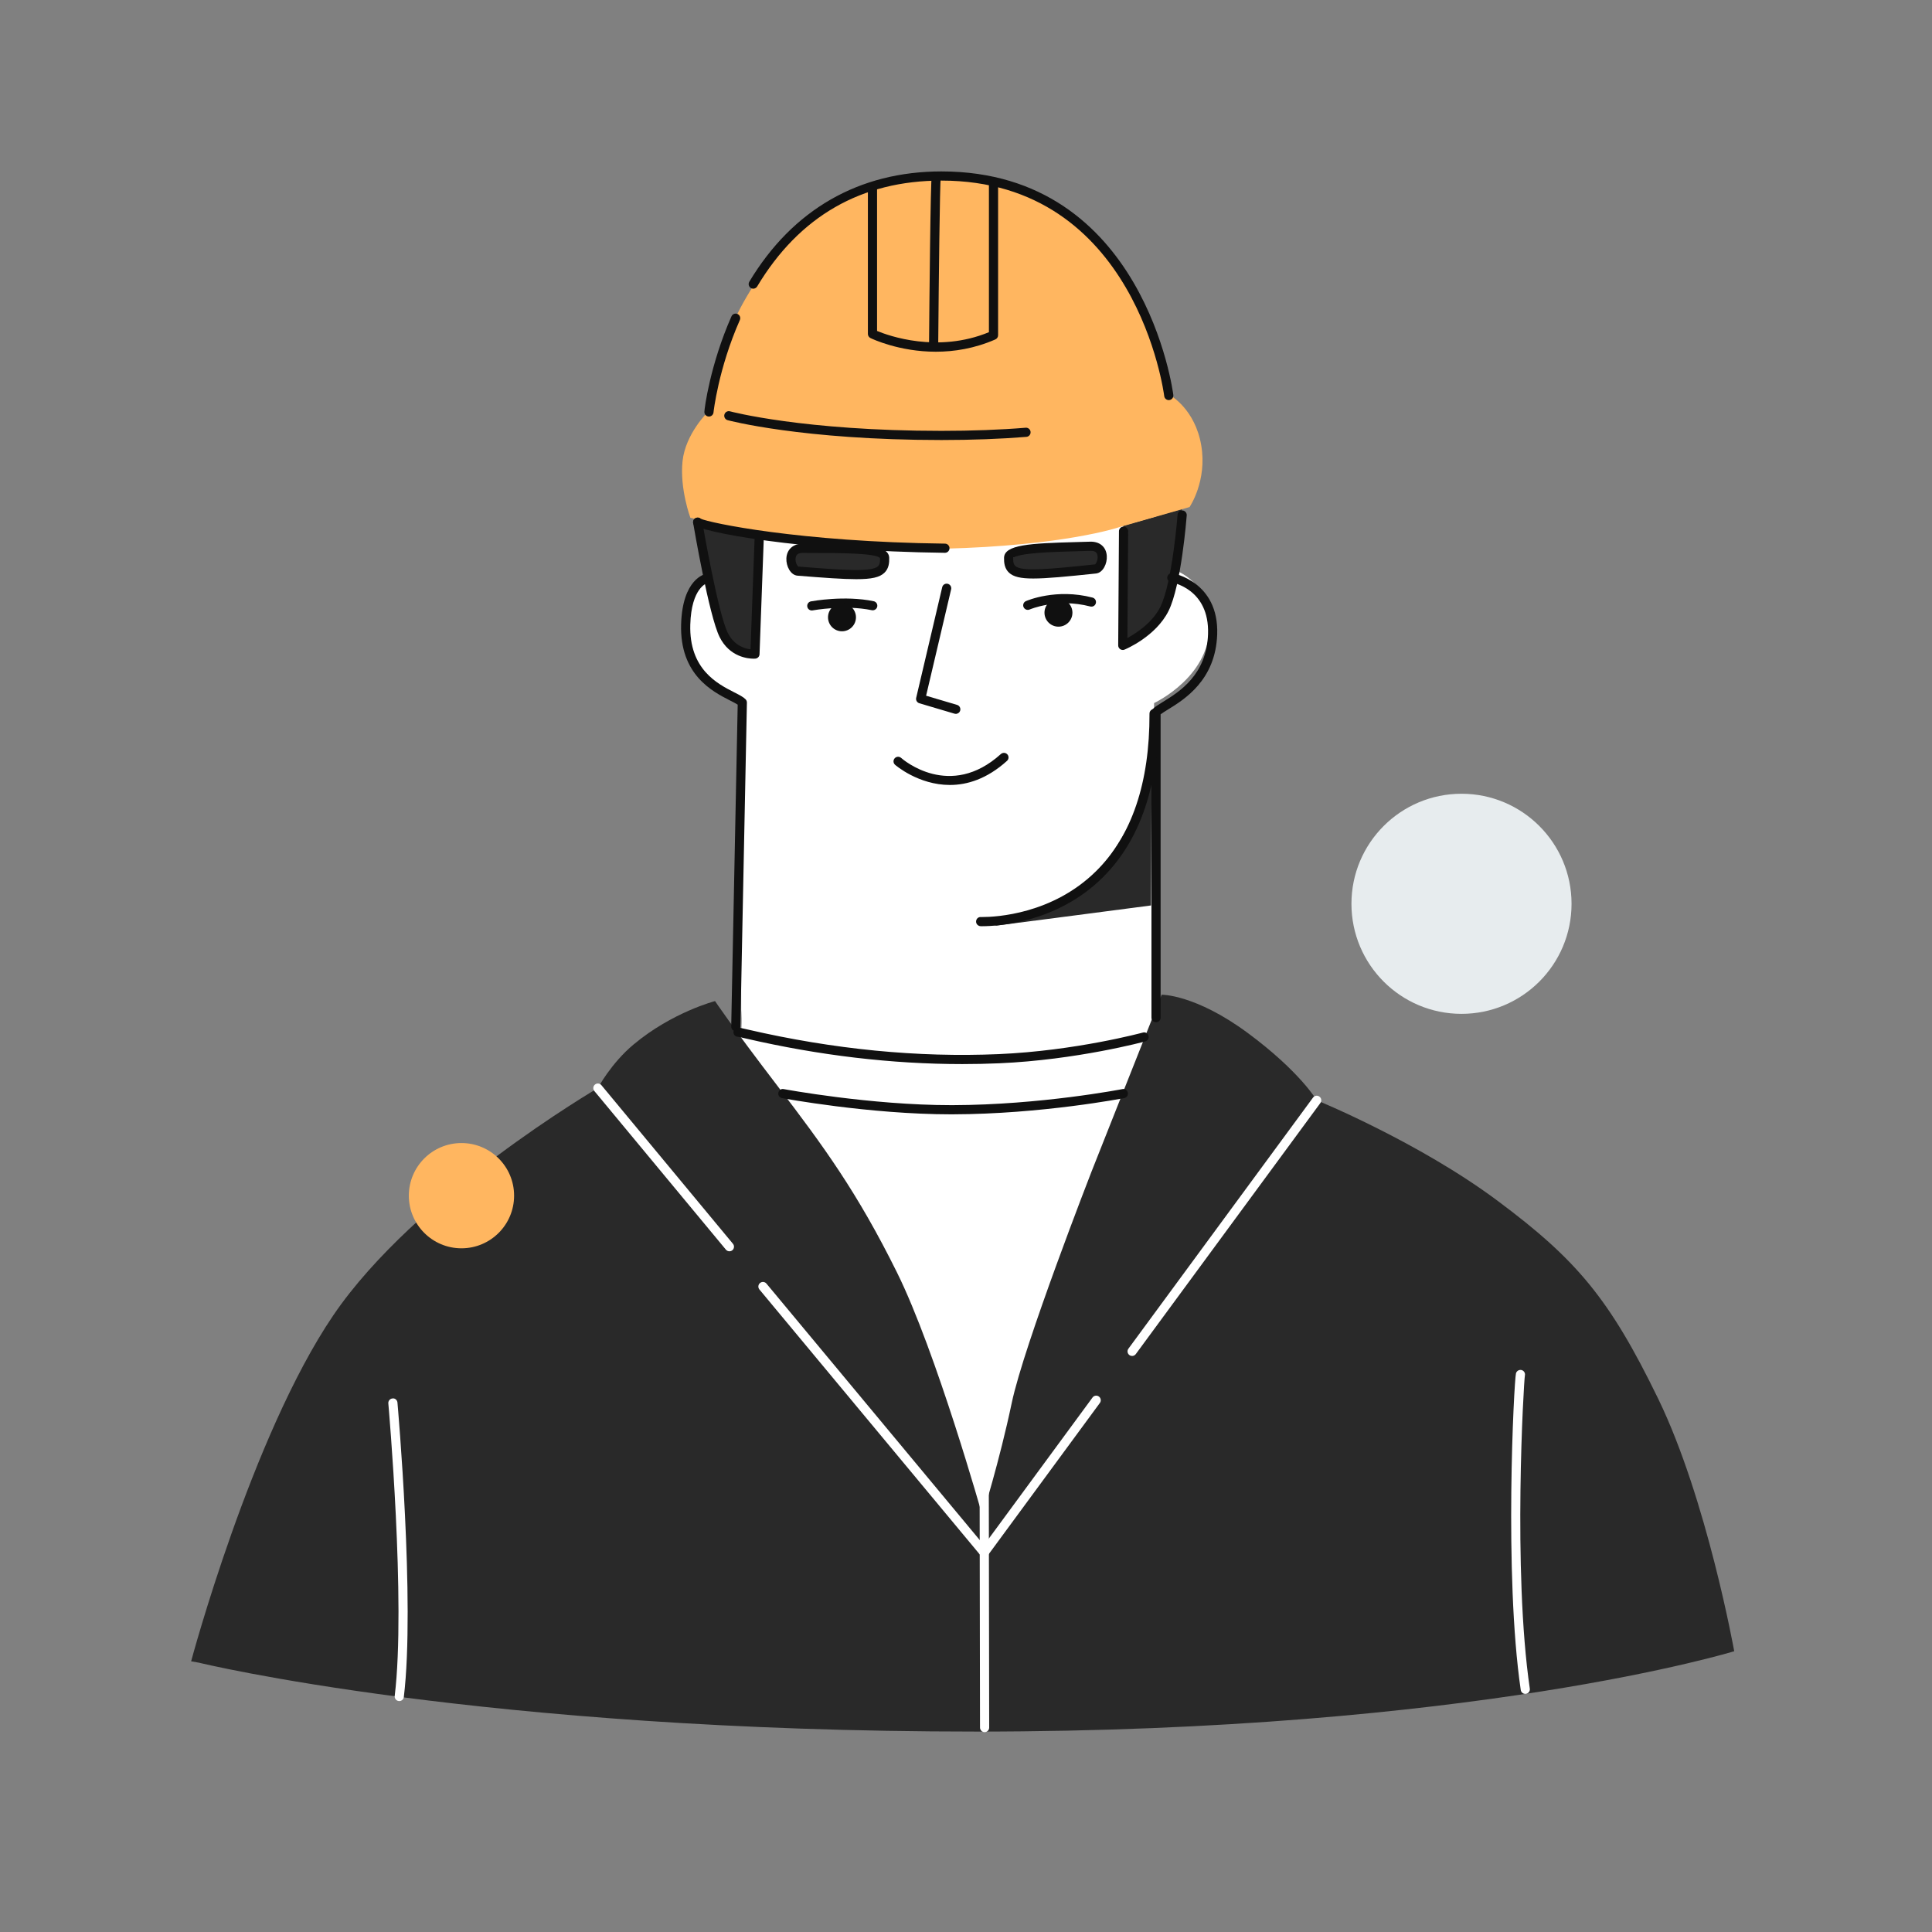 <?xml version="1.0" encoding="utf-8"?>
<!-- Generator: Adobe Illustrator 23.0.3, SVG Export Plug-In . SVG Version: 6.00 Build 0)  -->
<svg version="1.1" xmlns="http://www.w3.org/2000/svg" xmlns:xlink="http://www.w3.org/1999/xlink" x="0px" y="0px" width="158px"
	 height="158px" viewBox="0 0 158 158" enable-background="new 0 0 158 158" xml:space="preserve">
<rect x="0" y="0" width="158" height="158" fill="#808080" stroke="none"/>
<g id="Слой_1">
</g>
<g id="Слой_4">
</g>
<g id="Слой_5">
</g>
<g id="пойнты">
	<g>
		<path fill="#FFFFFF" d="M60.035,86.855l21.376,48.493l14.477-48.29c0,0-1.506-2.582-1.603-4.303
			c-0.097-1.721-0.049-11.44-0.049-11.44l0.146-13.819c0,0,4.81-2.227,4.518-6.682c-0.291-4.454-4.372-4.556-4.372-4.556V38.97
			l-35.027,0.152l-1.02,7.492c0,0-2.575,0.759-2.478,5.112s4.567,5.568,4.567,5.568l0.049,25.309c0,0,0.097,1.215-0.049,2.075
			C60.424,85.539,60.035,86.855,60.035,86.855z"/>
	</g>
	<g>
		<path fill="#292929" d="M81.304,75.719c0.233-0.021,12.824-1.67,12.824-1.67l0.05-10.326c0,0-3.083,7.504-6.29,9.164
			s-4.464,2.071-4.464,2.071L81.304,75.719z"/>
	</g>
	<g>
		<path fill="#292929" d="M57.033,43.053l2.092,9.044c0,0,1.485,1.485,2.632,1.35l0.472-9.651L57.033,43.053z"/>
	</g>
	<g>
		<path fill="#292929" d="M91.859,42.986l0.067,9.651c0,0,2.494-0.835,3.307-2.97c1.08-2.835,1.417-8.031,1.417-8.031L91.859,42.986
			z"/>
	</g>
	<g>
		<path fill="#292929" d="M16.277,135.977c0,0,22.998,5.632,63.595,5.632s61.953-6.571,61.953-6.571s-2.229-12.437-6.219-20.651
			s-6.688-11.381-13.141-16.192s-14.784-8.213-14.784-8.213s-1.354-2.335-5.637-5.503C97.761,81.31,95,81.348,95,81.348
			l-5.739,14.478c0,0-5.524,14.161-6.522,18.913s-2.398,9.211-2.398,9.211s-3.767-13.394-6.994-19.906
			c-3.227-6.512-5.969-10.274-9.783-15.261c-3.813-4.987-5.087-6.913-5.087-6.913s-3.481,0.896-6.649,3.536
			c-1.866,1.555-2.933,3.579-2.933,3.579s-14.96,8.741-21.648,18.598s-11.616,28.278-11.616,28.278L16.277,135.977z"/>
	</g>
	<g>
		<path fill="#FFB660" d="M57.91,33.672c0,0-1.856,1.789-2.092,4.049s0.641,4.623,0.641,4.623s10.765,2.767,20.652,2.531
			c9.888-0.236,14.367-1.745,14.367-1.745l5.804-1.663c0,0,1.46-2.126,0.954-5.062c-0.506-2.936-2.497-4.049-2.497-4.049
			s-1.114-7.964-6.749-13.465s-13.363-4.961-17.818-3.611c-4.454,1.35-8.774,5.973-11.035,10.731
			C58.255,29.973,57.91,33.672,57.91,33.672z"/>
	</g>
	<g>
		<path fill="#101010" d="M60.174,84.331c-0.002,0-0.005,0-0.008,0c-0.207-0.004-0.371-0.176-0.367-0.383l0.53-26.32
			c-0.142-0.095-0.371-0.212-0.611-0.334c-1.445-0.735-4.135-2.104-4.016-6.236c0.108-3.733,1.947-4.108,2.025-4.123
			c0.212-0.034,0.398,0.1,0.436,0.302c0.036,0.202-0.096,0.395-0.295,0.435c-0.041,0.01-1.328,0.372-1.416,3.407
			c-0.105,3.657,2.218,4.84,3.605,5.546c0.426,0.216,0.732,0.373,0.921,0.569c0.069,0.072,0.106,0.168,0.104,0.267l-0.534,26.502
			C60.545,84.168,60.378,84.331,60.174,84.331z"/>
	</g>
	<g>
		<path fill="#101010" d="M94.542,83.599c-0.207,0-0.375-0.168-0.375-0.375V58.248c0-0.097,0.037-0.19,0.104-0.26
			c0.173-0.18,0.447-0.349,0.827-0.583c1.34-0.825,3.584-2.205,3.696-5.556c0.123-3.672-2.892-4.208-3.021-4.229
			c-0.204-0.034-0.343-0.226-0.31-0.431c0.033-0.204,0.217-0.345,0.431-0.31c0.038,0.006,3.794,0.671,3.649,4.995
			c-0.127,3.754-2.681,5.325-4.054,6.169c-0.232,0.143-0.44,0.271-0.574,0.373v24.806C94.917,83.431,94.749,83.599,94.542,83.599z"
			/>
	</g>
	<g>
		<path fill="#101010" d="M80.312,75.746c-0.04,0-0.075,0-0.106-0.001c-0.206-0.002-0.383-0.171-0.382-0.377
			c0.002-0.206,0.157-0.373,0.363-0.373c0.063,0.005,0.091,0.001,0.129,0.001c1.133,0,5.762-0.229,9.332-3.763
			c2.908-2.878,4.374-7.209,4.358-12.873c-0.001-0.207,0.167-0.375,0.374-0.376h0.001c0.207,0,0.374,0.167,0.375,0.374
			c0.017,5.872-1.524,10.383-4.581,13.407C86.398,75.503,81.508,75.746,80.312,75.746z"/>
	</g>
	<g>
		<path fill="#FFFFFF" d="M80.521,141.657c-0.207,0-0.375-0.168-0.375-0.375c0-0.469-0.033-20.646-0.033-20.646l0.75-0.002
			c0,0,0.033,20.18,0.033,20.648C80.896,141.489,80.729,141.657,80.521,141.657z"/>
	</g>
	<g>
		<path fill="#FFFFFF" d="M32.652,139.114c-0.015,0-0.03-0.001-0.045-0.003c-0.206-0.024-0.353-0.212-0.327-0.417
			c0.923-7.616-0.509-23.76-0.522-23.922c-0.019-0.206,0.133-0.388,0.34-0.406c0.211-0.034,0.389,0.134,0.406,0.34
			c0.015,0.163,1.453,16.384,0.521,24.078C33.002,138.975,32.84,139.114,32.652,139.114z"/>
	</g>
	<g>
		<path fill="#FFFFFF" d="M124.739,138.527c-0.184,0-0.344-0.134-0.371-0.32c-1.38-9.429-0.549-25.255-0.391-25.891
			c0.051-0.202,0.259-0.319,0.455-0.273c0.198,0.05,0.32,0.249,0.274,0.447c-0.091,0.521-1.008,15.966,0.403,25.607
			c0.03,0.205-0.112,0.396-0.316,0.426C124.775,138.526,124.757,138.527,124.739,138.527z"/>
	</g>
	<g>
		<path fill="#101010" d="M78.699,87.021c-5.755,0-11.7-0.702-17.717-2.094c-0.342-0.079-0.558-0.131-0.635-0.14
			c-0.207,0-0.364-0.167-0.364-0.374c0-0.208,0.179-0.375,0.386-0.375c0.096,0,0.229,0.03,0.782,0.158
			c7.007,1.621,13.912,2.298,20.527,2.01c6.272-0.271,11.733-1.748,11.788-1.763c0.203-0.06,0.406,0.063,0.46,0.263
			c0.055,0.199-0.063,0.405-0.263,0.46c-0.055,0.016-5.593,1.515-11.952,1.79C80.714,86.999,79.71,87.021,78.699,87.021z"/>
	</g>
	<g>
		<path fill="#101010" d="M77.804,91.131c-6.713,0-13.78-1.314-13.852-1.328c-0.203-0.038-0.338-0.234-0.299-0.438
			c0.037-0.203,0.229-0.344,0.438-0.299c0.07,0.013,7.072,1.314,13.713,1.314c0.036,0,0.072,0,0.108,0
			c7.183-0.017,13.818-1.302,13.885-1.314c0.207-0.044,0.4,0.093,0.44,0.296s-0.093,0.4-0.296,0.44
			c-0.067,0.013-6.771,1.312-14.027,1.328C77.877,91.131,77.84,91.131,77.804,91.131z"/>
	</g>
	<g>
		<path fill="#101010" d="M61.638,53.868c-0.456,0-1.968-0.129-2.788-1.771c-0.867-1.733-2.111-9.02-2.164-9.329
			c-0.034-0.205,0.104-0.398,0.308-0.433c0.203-0.037,0.398,0.104,0.433,0.307c0.013,0.075,1.277,7.486,2.094,9.119
			c0.517,1.033,1.384,1.284,1.857,1.341l0.342-9.311c0.008-0.207,0.17-0.396,0.389-0.361c0.207,0.007,0.369,0.181,0.361,0.388
			l-0.355,9.685c-0.007,0.19-0.154,0.344-0.344,0.36C61.758,53.865,61.712,53.868,61.638,53.868z"/>
	</g>
	<g>
		<path fill="#101010" d="M91.822,53.156c-0.073,0-0.146-0.021-0.21-0.064c-0.104-0.07-0.166-0.188-0.165-0.314
			c0,0,0.063-8.628,0.063-9.337c0-0.207,0.168-0.375,0.375-0.375s0.375,0.168,0.375,0.375c0,0.595-0.045,6.758-0.059,8.736
			c0.732-0.399,2.047-1.255,2.691-2.543c0.977-1.956,1.408-7.486,1.412-7.542c0.015-0.206,0.171-0.362,0.402-0.346
			c0.207,0.016,0.361,0.196,0.346,0.402c-0.018,0.233-0.447,5.735-1.49,7.82c-1.044,2.088-3.494,3.117-3.599,3.159
			C91.919,53.146,91.87,53.156,91.822,53.156z"/>
	</g>
	<g>
		<path fill="#101010" d="M77.681,64.195c-2.583,0-4.455-1.626-4.483-1.651c-0.155-0.138-0.169-0.374-0.031-0.529
			c0.138-0.156,0.374-0.169,0.529-0.032c0.16,0.143,3.995,3.446,8.155-0.317c0.155-0.138,0.391-0.126,0.53,0.027
			c0.139,0.153,0.127,0.391-0.026,0.53C80.708,63.711,79.089,64.195,77.681,64.195z"/>
	</g>
	<g>
		<path fill="#101010" d="M78.164,58.381c-0.035,0-0.071-0.005-0.106-0.016l-2.873-0.852c-0.19-0.056-0.304-0.252-0.259-0.445
			l2.128-9.046c0.048-0.202,0.247-0.326,0.451-0.279c0.201,0.048,0.326,0.25,0.279,0.451l-2.047,8.702l2.533,0.751
			c0.198,0.059,0.312,0.268,0.253,0.466C78.476,58.276,78.326,58.381,78.164,58.381z"/>
	</g>
	<g>
		<path fill="#101010" d="M66.389,49.924c-0.178,0-0.335-0.126-0.368-0.306c-0.038-0.204,0.096-0.399,0.299-0.438
			c0.111-0.02,2.763-0.505,5.13-0.012c0.203,0.042,0.333,0.241,0.291,0.444c-0.043,0.202-0.245,0.331-0.443,0.291
			c-2.223-0.463-4.813,0.01-4.84,0.015C66.435,49.922,66.411,49.924,66.389,49.924z"/>
	</g>
	<g>
		<path fill="#101010" d="M84.052,49.877c-0.145,0-0.281-0.083-0.344-0.224c-0.083-0.19,0.003-0.411,0.193-0.494
			c0.1-0.043,2.477-1.064,5.449-0.287c0.2,0.052,0.32,0.257,0.269,0.458c-0.053,0.2-0.251,0.323-0.458,0.268
			c-2.727-0.712-4.936,0.239-4.959,0.248C84.153,49.867,84.103,49.877,84.052,49.877z"/>
	</g>
	<g>
		<circle fill="#101010" cx="68.858" cy="50.484" r="1.143"/>
	</g>
	<g>
		<circle fill="#101010" cx="86.561" cy="50.106" r="1.143"/>
	</g>
	<g>
		<path fill="#101010" d="M77.277,45.209c-0.001,0-0.003,0-0.005,0c-11.703-0.138-20.234-1.725-20.55-2.331
			c-0.096-0.184-0.023-0.41,0.16-0.506c0.139-0.072,0.301-0.049,0.416,0.047c0.72,0.338,8.05,1.899,19.983,2.04
			c0.207,0.002,0.372,0.172,0.37,0.379C77.65,45.044,77.482,45.209,77.277,45.209z"/>
	</g>
	<g>
		<path fill="#101010" d="M76.993,35.985c-11.412,0-17.429-1.607-17.488-1.623c-0.2-0.055-0.317-0.261-0.263-0.46
			c0.053-0.2,0.255-0.317,0.46-0.263c0.059,0.016,5.992,1.597,17.291,1.597c2.493,0,4.81-0.086,6.885-0.256
			c0.204-0.021,0.387,0.137,0.404,0.343c0.017,0.207-0.137,0.388-0.344,0.404C81.844,35.897,79.507,35.985,76.993,35.985z"/>
	</g>
	<g>
		<path fill="#101010" d="M57.979,34.065c-0.004,0-0.009,0-0.013,0c-0.202-0.007-0.362-0.168-0.362-0.371
			c0-0.286,0.482-3.901,2.216-7.824c0.083-0.189,0.307-0.275,0.494-0.191c0.189,0.083,0.275,0.305,0.191,0.494
			c-1.76,3.983-2.149,7.507-2.152,7.539C58.34,33.909,58.175,34.065,57.979,34.065z"/>
	</g>
	<g>
		<path fill="#101010" d="M95.583,32.721c-0.188,0-0.35-0.14-0.372-0.331c-0.021-0.176-2.286-17.621-18.218-17.621
			c-6.555,0-11.625,2.913-15.071,8.657c-0.107,0.179-0.338,0.234-0.515,0.129c-0.177-0.107-0.234-0.337-0.128-0.515
			c3.54-5.902,8.974-9.021,15.714-9.021c16.604,0,18.94,18.099,18.962,18.282c0.024,0.206-0.122,0.392-0.328,0.416
			C95.612,32.72,95.598,32.721,95.583,32.721z"/>
	</g>
	<g>
		<path fill="#101010" d="M76.534,28.764c-3.008,0-5.211-1.052-5.347-1.118c-0.128-0.063-0.21-0.194-0.21-0.337v-11.92
			c0-0.207,0.168-0.375,0.375-0.375s0.375,0.168,0.375,0.375v11.676c0.947,0.394,4.938,1.835,9.148,0.103V14.962
			c0-0.207,0.168-0.375,0.375-0.375s0.375,0.168,0.375,0.375v12.453c0,0.149-0.088,0.284-0.225,0.344
			C79.685,28.509,78.013,28.764,76.534,28.764z"/>
	</g>
	<g>
		<path fill="#101010" d="M76.354,28.429c-0.001,0-0.002,0-0.003,0c-0.207-0.001-0.374-0.171-0.372-0.378
			c0.025-3.106,0.115-13.276,0.224-13.711c0.051-0.201,0.257-0.323,0.455-0.273c0.197,0.049,0.318,0.246,0.276,0.442
			c-0.074,0.513-0.163,8.375-0.205,13.547C76.728,28.263,76.561,28.429,76.354,28.429z"/>
	</g>
	<g>
		<path fill="#FFFFFF" d="M80.488,127.347c-0.107,0-0.214-0.046-0.288-0.135l-18.094-21.757c-0.133-0.16-0.111-0.396,0.048-0.528
			c0.158-0.133,0.396-0.112,0.528,0.048l18.094,21.757c0.133,0.16,0.111,0.396-0.048,0.528
			C80.658,127.318,80.573,127.347,80.488,127.347z"/>
	</g>
	<g>
		<path fill="#FFFFFF" d="M59.652,102.331c-0.107,0-0.215-0.046-0.289-0.136L48.606,89.224c-0.132-0.159-0.109-0.396,0.05-0.528
			c0.159-0.132,0.396-0.111,0.528,0.05l10.757,12.972c0.132,0.159,0.109,0.396-0.05,0.528
			C59.821,102.303,59.737,102.331,59.652,102.331z"/>
	</g>
	<g>
		<path fill="#FFFFFF" d="M80.488,127.347c-0.077,0-0.155-0.023-0.222-0.073c-0.167-0.122-0.203-0.357-0.08-0.523l9.16-12.461
			c0.122-0.168,0.358-0.204,0.523-0.08c0.167,0.122,0.203,0.357,0.08,0.523l-9.16,12.461
			C80.717,127.294,80.604,127.347,80.488,127.347z"/>
	</g>
	<g>
		<path fill="#FFFFFF" d="M92.585,110.891c-0.077,0-0.155-0.023-0.222-0.073c-0.167-0.122-0.203-0.357-0.08-0.523l15.096-20.534
			c0.123-0.168,0.357-0.204,0.523-0.08c0.167,0.122,0.203,0.357,0.08,0.523l-15.096,20.534
			C92.813,110.838,92.7,110.891,92.585,110.891z"/>
	</g>
	<g>
		<g>
			<path fill="#292929" d="M82.641,46.051c-0.035-0.624,1.525-1.226,3.484-1.343c1.959-0.118,3.913,0.135,3.994,0.756
				c0.115,0.878-1.908,1.387-3.867,1.505C84.293,47.086,82.676,46.676,82.641,46.051z"/>
		</g>
		<g>
			<path fill="#292929" d="M64.789,45.768c0.025-0.625,1.635-1.075,3.597-1.006c1.962,0.069,3.883,0.507,3.904,1.133
				c0.03,0.885-2.031,1.199-3.993,1.13C66.335,46.956,64.765,46.393,64.789,45.768z"/>
		</g>
		<g>
			<path fill="#101010" d="M84.5,47.311c-1.049,0-1.616-0.142-1.975-0.47c-0.38-0.348-0.421-0.834-0.414-1.22
				c0.02-1.078,2.131-1.188,5.863-1.288l1.173-0.034c0.793-0.023,1.317,0.429,1.367,1.159c0.044,0.634-0.309,1.383-0.885,1.444
				C87.198,47.157,85.59,47.311,84.5,47.311z M89.217,45.047c-0.015,0-0.029,0-0.044,0.001l-1.179,0.034
				c-1.816,0.049-4.856,0.131-5.14,0.58c-0.001,0.403,0.089,0.544,0.177,0.625c0.519,0.476,2.701,0.271,6.513-0.131
				c0.098-0.047,0.28-0.414,0.208-0.749C89.719,45.251,89.626,45.047,89.217,45.047z"/>
		</g>
		<g>
			<path fill="#101010" d="M70.027,47.366c-1.078,0-2.605-0.11-4.805-0.287c-0.572-0.046-0.94-0.782-0.912-1.413
				c0.032-0.731,0.553-1.201,1.328-1.201c0.006,0,0.012,0,0.017,0l1.179,0.005c3.733,0.009,5.848,0.066,5.885,1.146
				c0.013,0.384-0.02,0.871-0.393,1.227C71.938,47.215,71.291,47.366,70.027,47.366z M65.291,46.333
				c3.818,0.307,6.005,0.458,6.518-0.03c0.087-0.084,0.175-0.228,0.16-0.659c-0.288-0.41-3.323-0.417-5.137-0.421l-1.183-0.005
				c-0.005,0-0.009,0-0.013,0c-0.44,0-0.533,0.215-0.564,0.377C65.006,45.934,65.191,46.287,65.291,46.333z M65.294,46.334h0.01
				H65.294z"/>
		</g>
	</g>
	<g>
		<circle fill="#FFB660" cx="37.739" cy="97.783" r="4.304"/>
	</g>
	<g>
		<circle fill="#E7ECEE" cx="119.522" cy="73.913" r="9"/>
	</g>
</g>
</svg>
